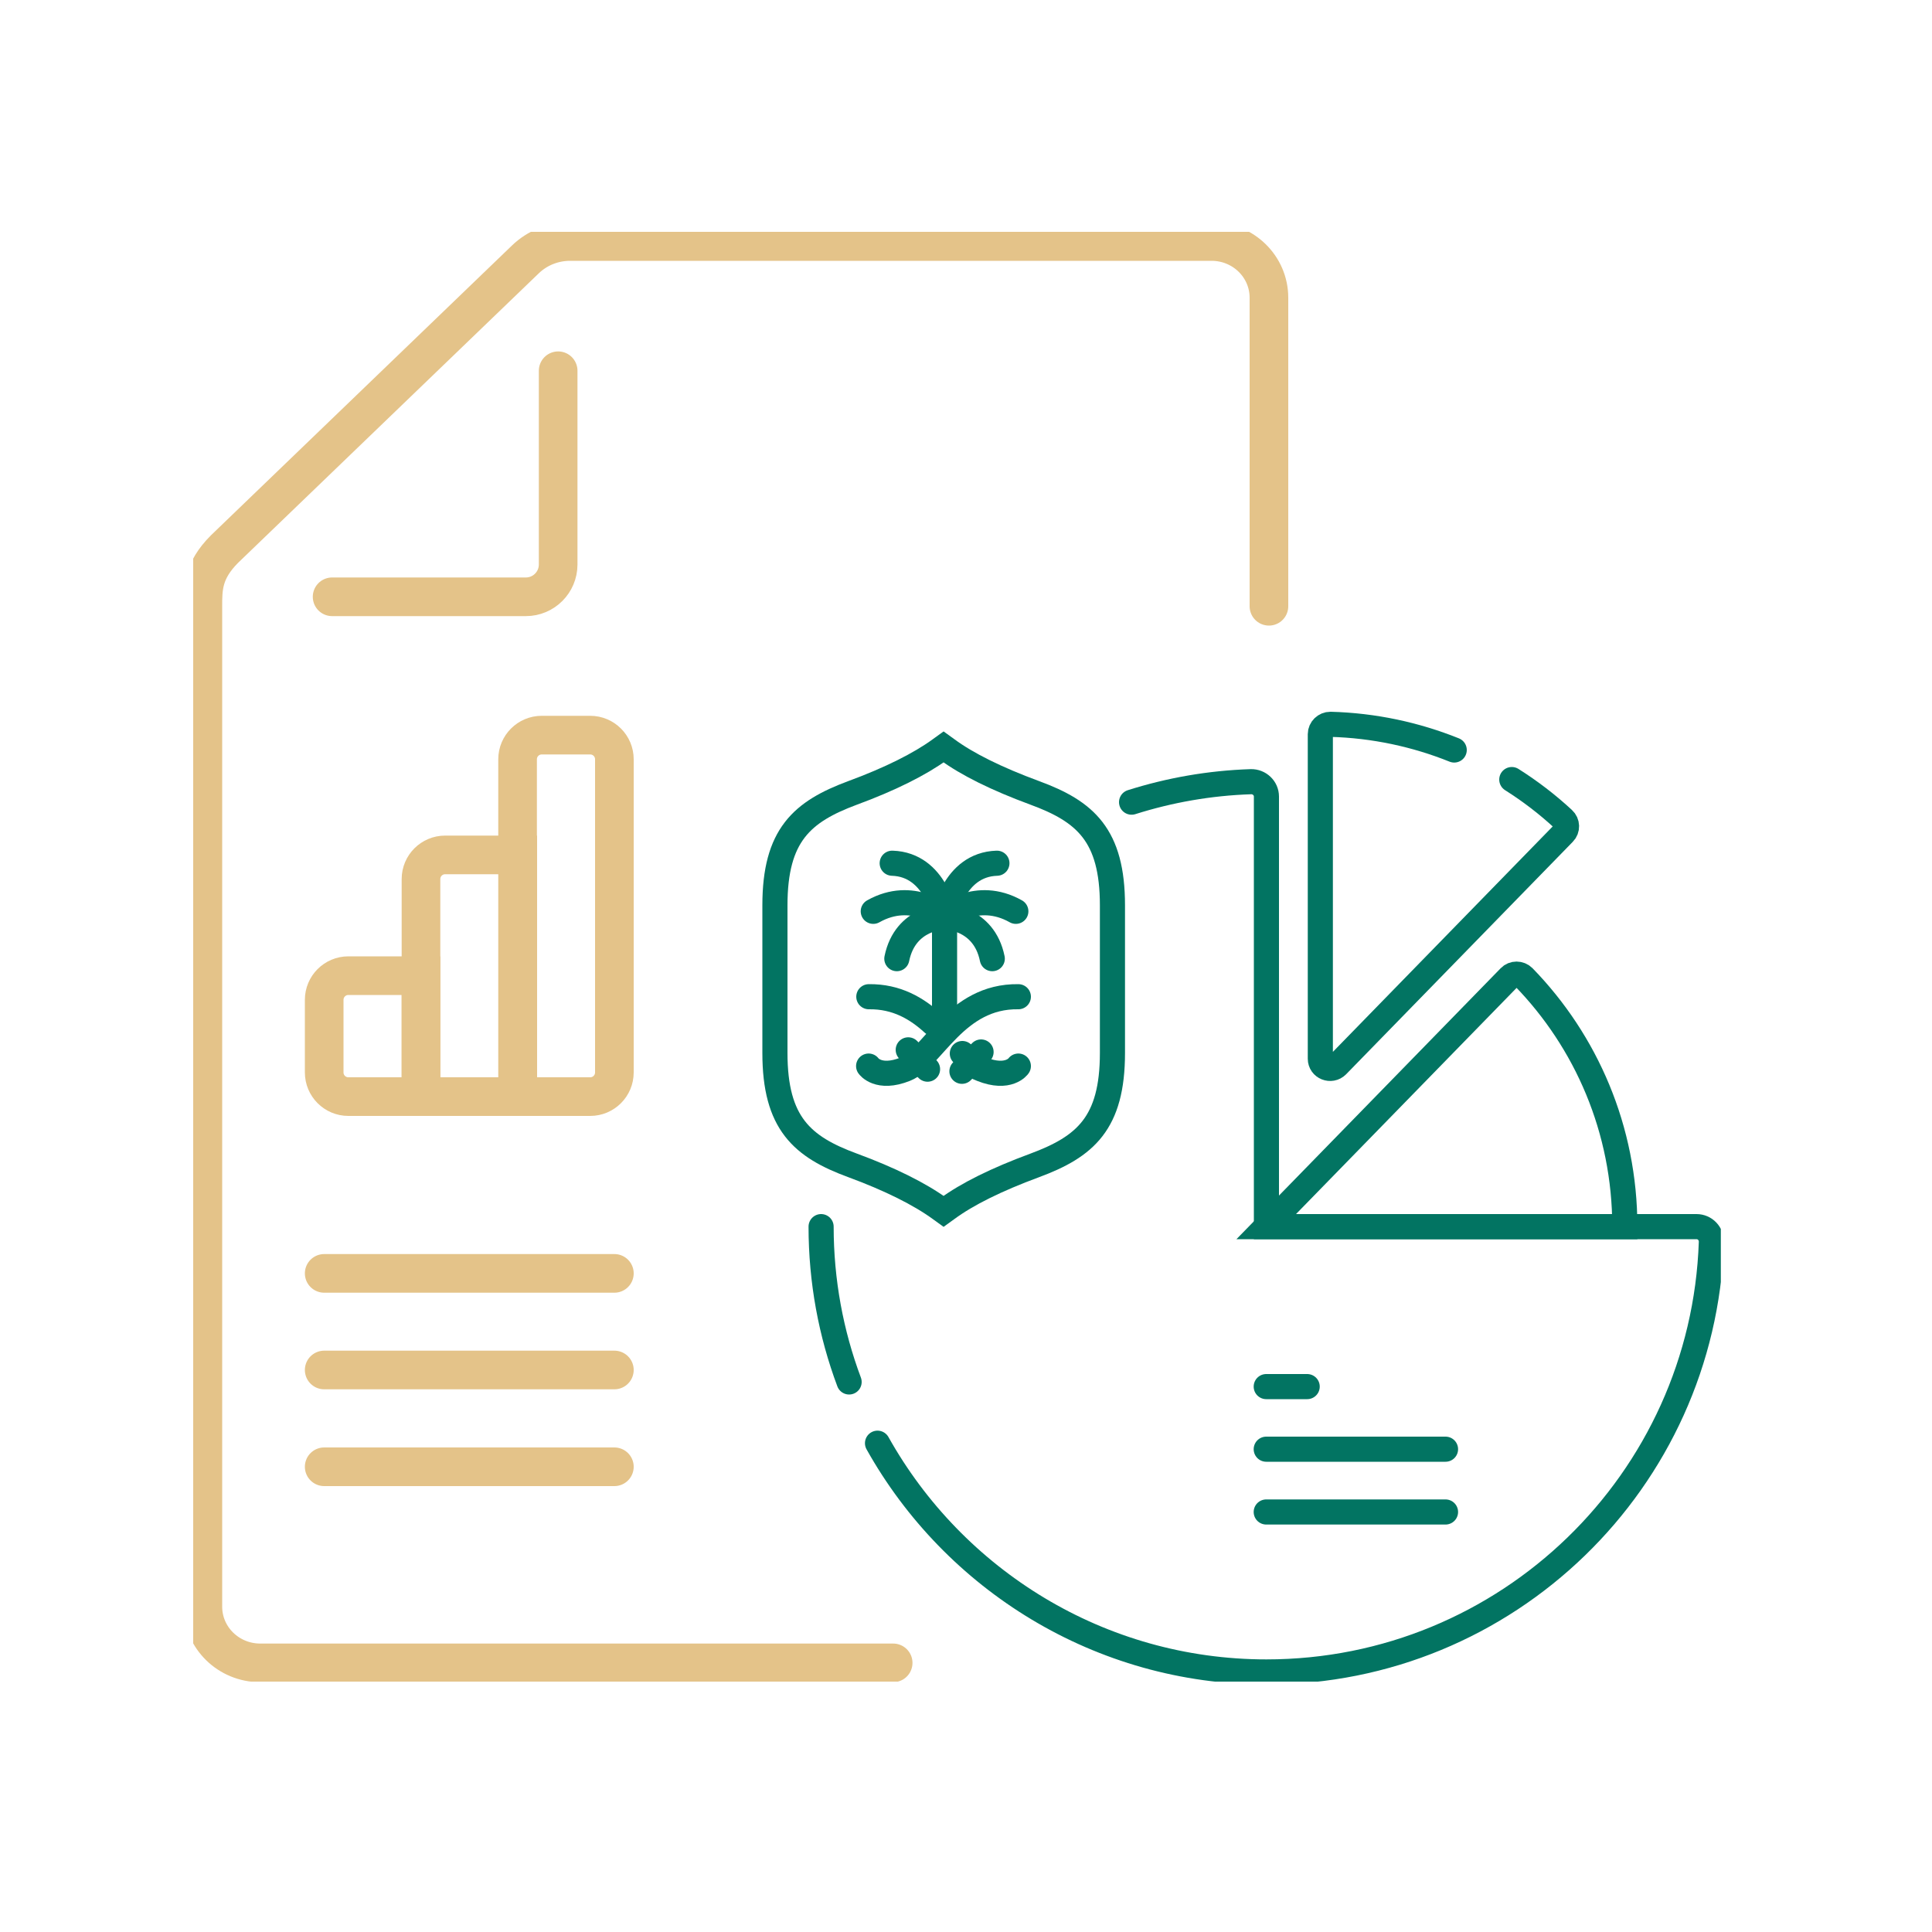 <svg width="100" height="100" viewBox="0 0 100 100" fill="none" xmlns="http://www.w3.org/2000/svg">
<g clip-path="url(#clip0_805_96832)">
<path d="M58.57 41.52C60.53 40.9 62.6 40.53 64.75 40.46C65.18 40.45 65.55 40.79 65.55 41.23V63.49H87.81C88.25 63.49 88.59 63.85 88.58 64.29C88.16 76.65 78.01 86.54 65.55 86.54C56.92 86.54 49.37 81.76 45.42 74.7" stroke="#027462" stroke-width="1.3" stroke-miterlimit="10" stroke-linecap="round"/>
<path d="M43.95 71.53C43.01 69.02 42.5 66.31 42.5 63.49" stroke="#027462" stroke-width="1.3" stroke-miterlimit="10" stroke-linecap="round"/>
<path d="M78.25 40.35C79.2 40.95 80.1 41.64 80.92 42.4C81.13 42.59 81.14 42.92 80.94 43.12L69.21 55.15C68.89 55.47 68.34 55.25 68.34 54.8V38C68.34 37.72 68.58 37.49 68.86 37.49C71.12 37.55 73.28 38.02 75.27 38.82" stroke="#027462" stroke-width="1.3" stroke-miterlimit="10" stroke-linecap="round"/>
<path d="M84.1 63.49C84.1 58.47 82.11 53.91 78.86 50.57C78.66 50.37 78.33 50.37 78.14 50.57L65.54 63.49H84.1Z" stroke="#027462" stroke-width="1.3" stroke-miterlimit="10" stroke-linecap="round"/>
<path d="M65.54 71.77H67.66" stroke="#027462" stroke-width="1.3" stroke-miterlimit="10" stroke-linecap="round"/>
<path d="M65.54 75.01H74.82" stroke="#027462" stroke-width="1.3" stroke-miterlimit="10" stroke-linecap="round"/>
<path d="M65.54 78.26H74.82" stroke="#027462" stroke-width="1.3" stroke-miterlimit="10" stroke-linecap="round"/>
<path d="M48.89 47.46C48.89 47.46 50.92 47.46 51.36 49.62" stroke="#027462" stroke-width="1.3" stroke-miterlimit="10" stroke-linecap="round"/>
<path d="M48.89 47.46C48.89 47.46 50.54 46.02 52.58 47.17" stroke="#027462" stroke-width="1.3" stroke-miterlimit="10" stroke-linecap="round"/>
<path d="M48.89 47.46C48.89 47.46 49.32 44.75 51.6 44.68" stroke="#027462" stroke-width="1.3" stroke-miterlimit="10" stroke-linecap="round"/>
<path d="M48.89 47.46C48.89 47.46 46.86 47.46 46.42 49.62" stroke="#027462" stroke-width="1.3" stroke-miterlimit="10" stroke-linecap="round"/>
<path d="M48.89 47.46C48.89 47.46 47.24 46.02 45.2 47.17" stroke="#027462" stroke-width="1.3" stroke-miterlimit="10" stroke-linecap="round"/>
<path d="M48.89 47.46C48.89 47.46 48.46 44.75 46.18 44.68" stroke="#027462" stroke-width="1.3" stroke-miterlimit="10" stroke-linecap="round"/>
<path d="M48.89 52.34V47.46" stroke="#027462" stroke-width="1.3" stroke-miterlimit="10" stroke-linecap="round"/>
<path d="M52.71 51.59C49.46 51.54 48.27 54.78 46.86 55.34C45.46 55.9 44.96 55.18 44.96 55.18" stroke="#027462" stroke-width="1.3" stroke-miterlimit="10" stroke-linecap="round"/>
<path d="M49.81 54.53C50.29 55.07 50.36 55.16 50.81 55.34C52.21 55.9 52.71 55.18 52.71 55.18" stroke="#027462" stroke-width="1.3" stroke-miterlimit="10" stroke-linecap="round"/>
<path d="M44.97 51.59C46.42 51.57 47.47 52.21 48.3 52.97" stroke="#027462" stroke-width="1.3" stroke-miterlimit="10" stroke-linecap="round"/>
<path d="M49.79 55.45L50.78 54.45" stroke="#027462" stroke-width="1.3" stroke-miterlimit="10" stroke-linecap="round"/>
<path d="M47.01 54.34L48.01 55.34" stroke="#027462" stroke-width="1.3" stroke-miterlimit="10" stroke-linecap="round"/>
<path d="M40.11 54.5C40.11 58.14 41.52 59.36 44.13 60.32C46.06 61.03 47.62 61.81 48.66 62.57L48.84 62.7L49.02 62.57C50.05 61.81 51.58 61.05 53.56 60.32C56.17 59.35 57.58 58.14 57.58 54.5V46.86C57.58 43.22 56.17 42 53.56 41.04C51.58 40.31 50.05 39.55 49.02 38.79L48.84 38.66L48.66 38.79C47.62 39.55 46.06 40.33 44.13 41.04C41.52 42.01 40.11 43.22 40.11 46.86V54.5Z" stroke="#027462" stroke-width="1.3" stroke-miterlimit="10" stroke-linecap="round"/>
<path d="M46.23 86.07H13.47C11.83 86.07 10.5 84.77 10.5 83.16V31.4C10.5 30.44 10.5 29.55 11.61 28.43L27.19 13.43C27.81 12.83 28.64 12.5 29.51 12.5H62.71C64.35 12.5 65.68 13.8 65.68 15.41V31.38" stroke="#E4C389" stroke-width="2" stroke-miterlimit="10" stroke-linecap="round"/>
<path d="M17.19 30.89H27.22C28.14 30.89 28.89 30.14 28.89 29.22V19.19" stroke="#E4C389" stroke-width="2" stroke-miterlimit="10" stroke-linecap="round"/>
<path d="M21.79 56.76H18.03C17.34 56.76 16.78 56.2 16.78 55.51V51.75C16.78 51.06 17.34 50.5 18.03 50.5H21.79V56.76Z" stroke="#E4C389" stroke-width="2" stroke-miterlimit="10" stroke-linecap="round"/>
<path d="M26.79 56.76H21.79V45.5C21.79 44.81 22.35 44.25 23.04 44.25H26.8V56.76H26.79Z" stroke="#E4C389" stroke-width="2" stroke-miterlimit="10" stroke-linecap="round"/>
<path d="M30.55 56.76H26.79V39.3C26.79 38.61 27.35 38.05 28.04 38.05H30.55C31.24 38.05 31.8 38.61 31.8 39.3V55.51C31.8 56.2 31.24 56.76 30.55 56.76Z" stroke="#E4C389" stroke-width="2" stroke-miterlimit="10" stroke-linecap="round"/>
<path d="M16.78 65.91H31.8" stroke="#E4C389" stroke-width="2" stroke-miterlimit="10" stroke-linecap="round"/>
<path d="M16.78 70.91H31.8" stroke="#E4C389" stroke-width="2" stroke-miterlimit="10" stroke-linecap="round"/>
<path d="M16.78 75.92H31.8" stroke="#E4C389" stroke-width="2" stroke-miterlimit="10" stroke-linecap="round"/>
</g>
<defs>
<clipPath id="clip0_805_96832">
<rect width="79.07" height="75.04" fill="white" transform="translate(10 12)"/>
</clipPath>
</defs>
</svg>
